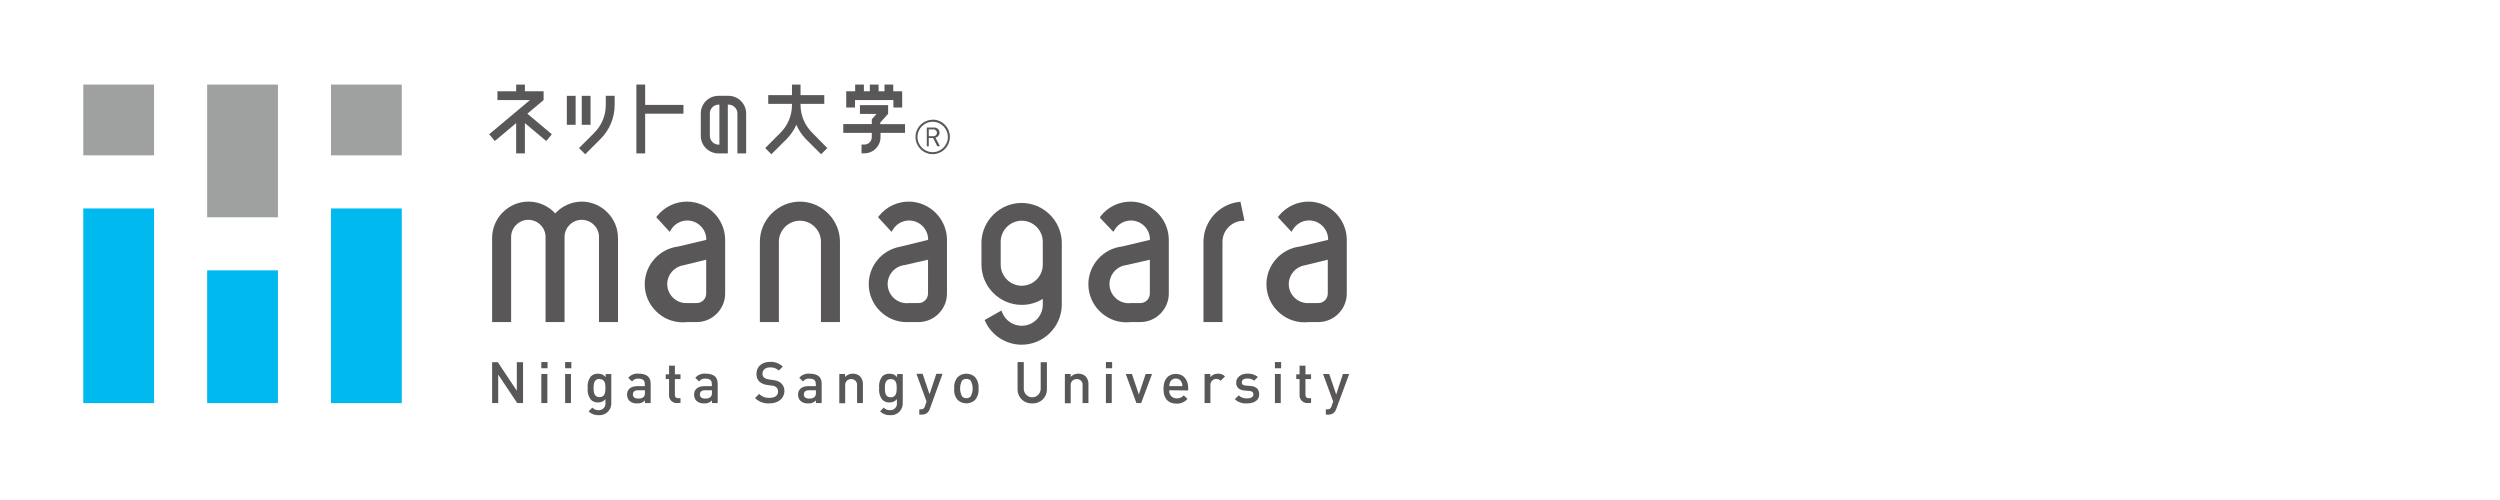 <?xml version="1.0" encoding="UTF-8" standalone="no"?>
<!DOCTYPE svg PUBLIC "-//W3C//DTD SVG 1.1//EN" "http://www.w3.org/Graphics/SVG/1.1/DTD/svg11.dtd">
<svg width="100%" height="100%" viewBox="0 0 300 60" version="1.1" xmlns="http://www.w3.org/2000/svg" xmlns:xlink="http://www.w3.org/1999/xlink" xml:space="preserve" xmlns:serif="http://www.serif.com/" style="fill-rule:evenodd;clip-rule:evenodd;stroke-linejoin:round;stroke-miterlimit:2;">
    <g transform="matrix(0.57,0,0,0.57,9.994,10.149)">
        <g id="レイヤー_2">
            <g id="レイヤー_1-2">
                <path d="M91.35,67.05L87.35,61.05L87.35,67.05L86.07,67.05L86.07,58.45L87.27,58.45L91.27,64.45L91.27,58.45L92.58,58.45L92.58,67.05L91.35,67.05Z" style="fill:rgb(89,87,87);fill-rule:nonzero;"/>
                <path d="M96.43,59.72L96.43,58.42L97.74,58.42L97.74,59.72L96.43,59.72ZM96.43,67.05L96.43,60.93L97.7,60.93L97.7,67.05L96.43,67.05Z" style="fill:rgb(89,87,87);fill-rule:nonzero;"/>
                <path d="M101.44,59.72L101.44,58.42L102.75,58.42L102.75,59.72L101.44,59.72ZM101.44,67.05L101.44,60.93L102.67,60.93L102.67,67.05L101.44,67.05Z" style="fill:rgb(89,87,87);fill-rule:nonzero;"/>
                <path d="M108.54,69.6C107.738,69.649 106.952,69.354 106.38,68.79L107.17,68.01C107.509,68.375 107.992,68.572 108.49,68.55C108.514,68.551 108.537,68.552 108.561,68.552C109.318,68.552 109.941,67.929 109.941,67.172C109.941,67.114 109.937,67.057 109.93,67L109.93,66.22C109.547,66.694 108.958,66.955 108.35,66.92C107.809,66.942 107.282,66.743 106.89,66.37C106.337,65.67 106.088,64.775 106.2,63.89C106.087,63.001 106.335,62.104 106.89,61.4C107.288,61.031 107.819,60.84 108.36,60.87C108.982,60.831 109.584,61.101 109.97,61.59L109.97,60.94L111.16,60.94L111.16,67C111.163,67.048 111.164,67.097 111.164,67.145C111.164,68.495 110.054,69.605 108.704,69.605C108.649,69.605 108.595,69.604 108.54,69.6ZM108.69,61.96C107.58,61.96 107.43,62.91 107.43,63.88C107.43,64.85 107.58,65.8 108.69,65.8C109.8,65.8 109.93,64.8 109.93,63.88C109.93,62.96 109.8,62 108.69,62L108.69,61.96Z" style="fill:rgb(89,87,87);fill-rule:nonzero;"/>
                <path d="M118.24,67.05L118.24,66.5C117.82,66.945 117.219,67.174 116.61,67.12C116.011,67.172 115.417,66.973 114.97,66.57C114.641,66.211 114.465,65.737 114.48,65.25C114.48,64.25 115.19,63.49 116.6,63.49L118.21,63.49L118.21,63.06C118.21,62.28 117.83,61.91 116.87,61.91C116.35,61.85 115.837,62.076 115.53,62.5L114.72,61.74C115.26,61.098 116.086,60.767 116.92,60.86C118.6,60.86 119.45,61.57 119.45,62.96L119.45,67.05L118.24,67.05ZM118.24,64.35L116.81,64.35C116.08,64.35 115.71,64.67 115.71,65.23C115.71,65.79 116.06,66.1 116.83,66.1C117.245,66.15 117.663,66.023 117.98,65.75C118.183,65.493 118.277,65.166 118.24,64.84L118.24,64.35Z" style="fill:rgb(89,87,87);fill-rule:nonzero;"/>
                <path d="M125,67.05C124.969,67.052 124.937,67.053 124.906,67.053C124.034,67.053 123.316,66.335 123.316,65.463C123.316,65.425 123.317,65.388 123.32,65.35L123.32,62L122.62,62L122.62,61L123.32,61L123.32,59.18L124.55,59.18L124.55,61L125.73,61L125.73,62L124.55,62L124.55,65.31C124.545,65.341 124.543,65.372 124.543,65.404C124.543,65.744 124.823,66.024 125.163,66.024C125.185,66.024 125.208,66.022 125.23,66.02L125.73,66.02L125.73,67.02L125,67.05Z" style="fill:rgb(89,87,87);fill-rule:nonzero;"/>
                <path d="M132.35,67.05L132.35,66.5C131.93,66.945 131.329,67.174 130.72,67.12C130.121,67.172 129.527,66.973 129.08,66.57C128.751,66.211 128.575,65.737 128.59,65.25C128.59,64.25 129.31,63.49 130.71,63.49L132.33,63.49L132.33,63.06C132.33,62.28 131.94,61.91 130.99,61.91C130.47,61.846 129.954,62.073 129.65,62.5L128.84,61.74C129.375,61.098 130.199,60.767 131.03,60.86C132.71,60.86 133.56,61.57 133.56,62.96L133.56,67.05L132.35,67.05ZM132.35,64.35L130.91,64.35C130.18,64.35 129.81,64.67 129.81,65.23C129.81,65.79 130.16,66.1 130.93,66.1C131.345,66.15 131.763,66.023 132.08,65.75C132.287,65.495 132.384,65.167 132.35,64.84L132.35,64.35Z" style="fill:rgb(89,87,87);fill-rule:nonzero;"/>
                <path d="M144.42,67.12C143.305,67.191 142.211,66.779 141.42,65.99L142.29,65.13C142.87,65.708 143.673,66.007 144.49,65.95C145.61,65.95 146.26,65.47 146.26,64.64C146.281,64.305 146.157,63.977 145.92,63.74C145.658,63.514 145.326,63.386 144.98,63.38L143.98,63.24C143.38,63.179 142.812,62.939 142.35,62.55C141.916,62.118 141.687,61.521 141.72,60.91C141.72,59.41 142.81,58.38 144.59,58.38C145.58,58.327 146.549,58.69 147.26,59.38L146.43,60.2C145.924,59.733 145.247,59.494 144.56,59.54C143.56,59.54 142.99,60.12 142.99,60.88C142.973,61.178 143.091,61.468 143.31,61.67C143.597,61.898 143.945,62.037 144.31,62.07L145.31,62.22C145.898,62.258 146.458,62.482 146.91,62.86C147.395,63.312 147.653,63.958 147.61,64.62C147.51,66.18 146.22,67.12 144.42,67.12Z" style="fill:rgb(89,87,87);fill-rule:nonzero;"/>
                <path d="M154.24,67.05L154.24,66.5C153.82,66.945 153.219,67.174 152.61,67.12C152.011,67.172 151.417,66.973 150.97,66.57C150.641,66.211 150.465,65.737 150.48,65.25C150.48,64.25 151.2,63.49 152.6,63.49L154.22,63.49L154.22,63.06C154.22,62.28 153.83,61.91 152.87,61.91C152.35,61.85 151.837,62.076 151.53,62.5L150.73,61.74C151.265,61.098 152.089,60.767 152.92,60.86C154.6,60.86 155.45,61.57 155.45,62.96L155.45,67.05L154.24,67.05ZM154.24,64.35L152.8,64.35C152.07,64.35 151.7,64.67 151.7,65.23C151.7,65.79 152.05,66.1 152.82,66.1C153.235,66.15 153.653,66.023 153.97,65.75C154.177,65.495 154.274,65.167 154.24,64.84L154.24,64.35Z" style="fill:rgb(89,87,87);fill-rule:nonzero;"/>
                <path d="M162.9,67.05L162.9,63.32C162.905,63.276 162.907,63.233 162.907,63.189C162.907,62.536 162.37,61.999 161.717,61.999C161.698,61.999 161.679,61.999 161.66,62C161.64,61.999 161.62,61.999 161.6,61.999C160.937,61.999 160.39,62.545 160.39,63.209C160.39,63.259 160.394,63.31 160.4,63.36L160.4,67.09L159.16,67.09L159.16,60.93L160.37,60.93L160.37,61.55C160.793,61.103 161.385,60.853 162,60.86C162.556,60.838 163.099,61.036 163.51,61.41C163.952,61.873 164.178,62.502 164.13,63.14L164.13,67.05L162.9,67.05Z" style="fill:rgb(89,87,87);fill-rule:nonzero;"/>
                <path d="M169.9,69.6C169.098,69.649 168.312,69.354 167.74,68.79L168.52,68.01C168.865,68.373 169.35,68.57 169.85,68.55C169.874,68.551 169.897,68.552 169.921,68.552C170.678,68.552 171.301,67.929 171.301,67.172C171.301,67.114 171.297,67.057 171.29,67L171.29,66.22C170.906,66.693 170.318,66.954 169.71,66.92C169.166,66.945 168.634,66.746 168.24,66.37C167.691,65.668 167.446,64.774 167.56,63.89C167.444,63.003 167.689,62.105 168.24,61.4C168.644,61.035 169.176,60.844 169.72,60.87C170.339,60.831 170.939,61.101 171.32,61.59L171.32,60.94L172.52,60.94L172.52,67C172.523,67.048 172.524,67.097 172.524,67.145C172.524,68.495 171.414,69.605 170.064,69.605C170.009,69.605 169.955,69.604 169.9,69.6ZM170,62C168.89,62 168.75,62.95 168.75,63.92C168.75,64.89 168.89,65.84 170,65.84C171.11,65.84 171.25,64.84 171.25,63.92C171.25,63 171.15,62 170,62Z" style="fill:rgb(89,87,87);fill-rule:nonzero;"/>
                <path d="M178.22,68.27C178.129,68.554 177.975,68.813 177.77,69.03C177.43,69.347 176.974,69.51 176.51,69.48L176,69.48L176,68.37L176.31,68.37C176.83,68.37 177.01,68.21 177.19,67.72L177.53,66.72L175.4,60.89L176.7,60.89L178.16,65.2L179.59,60.89L180.9,60.89L178.22,68.27Z" style="fill:rgb(89,87,87);fill-rule:nonzero;"/>
                <path d="M187.74,66.4C186.714,67.353 185.106,67.353 184.08,66.4C183.523,65.728 183.263,64.857 183.36,63.99C183.265,63.123 183.524,62.253 184.08,61.58C185.106,60.627 186.714,60.627 187.74,61.58C188.298,62.252 188.562,63.121 188.47,63.99C188.564,64.859 188.3,65.729 187.74,66.4ZM186.81,62.31C186.57,62.077 186.245,61.95 185.91,61.96C185.575,61.948 185.249,62.075 185.01,62.31C184.451,63.355 184.451,64.615 185.01,65.66C185.247,65.901 185.572,66.034 185.91,66.03C186.248,66.033 186.572,65.9 186.81,65.66C187.382,64.618 187.382,63.352 186.81,62.31Z" style="fill:rgb(89,87,87);fill-rule:nonzero;"/>
                <path d="M199.77,67.12C199.713,67.123 199.656,67.125 199.598,67.125C198.002,67.125 196.688,65.811 196.688,64.215C196.688,64.183 196.689,64.152 196.69,64.12L196.69,58.42L198,58.42L198,64.06C198,65.036 198.804,65.84 199.78,65.84C200.756,65.84 201.56,65.036 201.56,64.06L201.56,58.45L202.87,58.45L202.87,64.15C202.87,64.169 202.871,64.187 202.871,64.206C202.871,65.807 201.552,67.126 199.951,67.126C199.89,67.126 199.83,67.124 199.77,67.12Z" style="fill:rgb(89,87,87);fill-rule:nonzero;"/>
                <path d="M210.38,67.05L210.38,63.32C210.386,63.273 210.389,63.226 210.389,63.179C210.389,62.531 209.856,61.999 209.209,61.999C209.189,61.999 209.169,61.999 209.15,62C209.131,61.999 209.111,61.999 209.092,61.999C208.423,61.999 207.872,62.549 207.872,63.219C207.872,63.266 207.875,63.313 207.88,63.36L207.88,67.09L206.65,67.09L206.65,60.93L207.86,60.93L207.86,61.55C208.281,61.1 208.874,60.849 209.49,60.86C210.045,60.841 210.587,61.039 211,61.41C211.44,61.874 211.662,62.503 211.61,63.14L211.61,67.05L210.38,67.05Z" style="fill:rgb(89,87,87);fill-rule:nonzero;"/>
                <path d="M215.29,59.72L215.29,58.42L216.6,58.42L216.6,59.72L215.29,59.72ZM215.29,67.05L215.29,60.93L216.52,60.93L216.52,67.05L215.29,67.05Z" style="fill:rgb(89,87,87);fill-rule:nonzero;"/>
                <path d="M222.71,67.05L221.71,67.05L219.47,60.93L220.77,60.93L222.22,65.24L223.66,60.93L225,60.93L222.71,67.05Z" style="fill:rgb(89,87,87);fill-rule:nonzero;"/>
                <path d="M228.63,64.35C228.621,64.417 228.617,64.484 228.617,64.551C228.617,65.38 229.298,66.061 230.127,66.061C230.148,66.061 230.169,66.061 230.19,66.06C230.757,66.093 231.308,65.86 231.68,65.43L232.46,66.17C231.891,66.836 231.046,67.205 230.17,67.17C228.63,67.17 227.41,66.37 227.41,64.04C227.41,62.04 228.41,60.91 230.01,60.91C231.61,60.91 232.61,62.12 232.61,63.85L232.61,64.4L228.63,64.35ZM231.22,62.66C231.018,62.176 230.535,61.864 230.01,61.88C229.482,61.863 228.996,62.174 228.79,62.66C228.678,62.922 228.624,63.205 228.63,63.49L231.39,63.49C231.397,63.204 231.339,62.92 231.22,62.66Z" style="fill:rgb(89,87,87);fill-rule:nonzero;"/>
                <path d="M239.43,62.37C239.204,62.098 238.863,61.946 238.51,61.96C237.832,61.979 237.285,62.542 237.285,63.22C237.285,63.256 237.287,63.293 237.29,63.33L237.29,67.05L236.06,67.05L236.06,60.93L237.27,60.93L237.27,61.59C237.668,61.104 238.273,60.834 238.9,60.86C239.448,60.83 239.982,61.042 240.36,61.44L239.43,62.37Z" style="fill:rgb(89,87,87);fill-rule:nonzero;"/>
                <path d="M245,67.12C244.058,67.205 243.122,66.885 242.43,66.24L243.24,65.43C243.713,65.877 244.35,66.109 245,66.07C245.75,66.07 246.34,65.81 246.34,65.23C246.34,64.82 246.11,64.55 245.52,64.5L244.52,64.42C243.38,64.32 242.71,63.8 242.71,62.73C242.71,61.66 243.71,60.86 245.02,60.86C245.835,60.804 246.644,61.049 247.29,61.55L246.52,62.33C246.085,62.007 245.55,61.848 245.01,61.88C244.27,61.88 243.9,62.21 243.9,62.67C243.9,63.13 244.09,63.31 244.74,63.37L245.74,63.45C246.88,63.55 247.56,64.09 247.56,65.18C247.59,66.46 246.5,67.12 245,67.12Z" style="fill:rgb(89,87,87);fill-rule:nonzero;"/>
                <path d="M250.87,59.72L250.87,58.42L252.18,58.42L252.18,59.72L250.87,59.72ZM250.87,67.05L250.87,60.93L252.1,60.93L252.1,67.05L250.87,67.05Z" style="fill:rgb(89,87,87);fill-rule:nonzero;"/>
                <path d="M257.74,67.05C257.712,67.051 257.685,67.052 257.657,67.052C256.779,67.052 256.057,66.33 256.057,65.452C256.057,65.418 256.058,65.384 256.06,65.35L256.06,62L255.36,62L255.36,61L256.06,61L256.06,59.18L257.3,59.18L257.3,61L258.48,61L258.48,62L257.3,62L257.3,65.31C257.3,65.76 257.51,66.02 257.97,66.02L258.48,66.02L258.48,67.02L257.74,67.05Z" style="fill:rgb(89,87,87);fill-rule:nonzero;"/>
                <path d="M263.79,68.27C263.701,68.553 263.551,68.812 263.35,69.03C263.009,69.345 262.553,69.507 262.09,69.48L261.59,69.48L261.59,68.37L261.91,68.37C262.43,68.37 262.61,68.21 262.79,67.72L263.13,66.72L261,60.93L262.3,60.93L263.77,65.24L265.19,60.93L266.51,60.93L263.79,68.27Z" style="fill:rgb(89,87,87);fill-rule:nonzero;"/>
                <path d="M127.14,24.64C124.693,24.623 122.369,25.73 120.84,27.64L120.62,27.91L123.45,31L123.73,30.56C124.452,29.356 125.757,28.617 127.161,28.617C129.355,28.617 131.161,30.422 131.161,32.617C131.161,32.641 131.16,32.666 131.16,32.69L125.28,34.09C121.262,34.557 118.196,38 118.196,42.045C118.196,46.438 121.812,50.054 126.205,50.054C126.514,50.054 126.823,50.036 127.13,50L129.13,50C132.422,50 135.13,47.292 135.13,44L135.13,32.69C135.125,28.299 131.531,24.678 127.14,24.64ZM131.14,36.87L131.14,44C131.14,45.097 130.237,46 129.14,46L127.14,46C127.073,46.003 127.005,46.005 126.937,46.005C124.743,46.005 122.937,44.199 122.937,42.005C122.937,40.08 124.327,38.415 126.22,38.07L131.14,36.87Z" style="fill:rgb(89,87,87);fill-rule:nonzero;"/>
                <path d="M173.84,24.64C171.39,24.62 169.061,25.727 167.53,27.64L167.32,27.91L170.15,31L170.43,30.56C171.152,29.356 172.457,28.617 173.861,28.617C176.055,28.617 177.861,30.422 177.861,32.617C177.861,32.641 177.86,32.666 177.86,32.69L172,34.13C168.178,34.788 165.358,38.136 165.358,42.014C165.358,46.403 168.969,50.014 173.358,50.014C173.515,50.014 173.673,50.009 173.83,50L175.83,50C179.122,50 181.83,47.292 181.83,44L181.83,32.69C181.825,28.299 178.231,24.678 173.84,24.64ZM177.84,36.87L177.84,44C177.84,45.097 176.937,46 175.84,46L173.84,46C173.684,46.018 173.527,46.028 173.37,46.028C171.161,46.028 169.342,44.209 169.342,42C169.342,39.967 170.881,38.237 172.9,38L177.84,36.87Z" style="fill:rgb(89,87,87);fill-rule:nonzero;"/>
                <path d="M258,24.64C255.553,24.623 253.229,25.73 251.7,27.64L251.49,27.91L254.36,31L254.63,30.56C255.349,29.346 256.66,28.599 258.071,28.599C260.265,28.599 262.071,30.405 262.071,32.599C262.071,32.63 262.071,32.66 262.07,32.69L256.18,34.09C252.156,34.55 249.083,37.995 249.083,42.045C249.083,46.437 252.698,50.052 257.09,50.052C257.394,50.052 257.698,50.035 258,50L260,50C263.292,50 266,47.292 266,44L266,32.69C265.995,28.295 262.395,24.673 258,24.64ZM262,36.87L262,44C262,45.097 261.097,46 260,46L258,46C257.928,46.004 257.856,46.006 257.783,46.006C255.589,46.006 253.783,44.2 253.783,42.006C253.783,40.08 255.175,38.414 257.07,38.07L262,36.87Z" style="fill:rgb(89,87,87);fill-rule:nonzero;"/>
                <path d="M220.54,24.64C218.09,24.62 215.761,25.727 214.23,27.64L214,28L216.85,31L217.13,30.56C217.852,29.356 219.157,28.617 220.561,28.617C222.755,28.617 224.561,30.422 224.561,32.617C224.561,32.641 224.56,32.666 224.56,32.69L218.68,34.09C214.662,34.557 211.596,38 211.596,42.045C211.596,46.438 215.212,50.054 219.605,50.054C219.914,50.054 220.223,50.036 220.53,50L222.53,50C225.822,50 228.53,47.292 228.53,44L228.53,32.69C228.525,28.299 224.931,24.678 220.54,24.64ZM224.54,36.87L224.54,44C224.54,45.097 223.637,46 222.54,46L220.54,46C220.384,46.018 220.227,46.028 220.07,46.028C217.861,46.028 216.042,44.209 216.042,42C216.042,39.967 217.581,38.237 219.6,38L224.54,36.87Z" style="fill:rgb(89,87,87);fill-rule:nonzero;"/>
                <path d="M105,24.64C102.856,24.637 100.807,25.538 99.36,27.12C97.912,25.54 95.864,24.638 93.72,24.638C89.523,24.638 86.07,28.092 86.07,32.288C86.07,32.289 86.07,32.289 86.07,32.29L86.07,50L90.07,50L90.07,32.29C90.067,32.227 90.065,32.163 90.065,32.1C90.065,30.108 91.704,28.47 93.695,28.47C95.686,28.47 97.325,30.108 97.325,32.1C97.325,32.163 97.323,32.227 97.32,32.29L97.32,50L101.32,50L101.32,32.29C101.317,32.227 101.315,32.163 101.315,32.1C101.315,30.108 102.954,28.47 104.945,28.47C106.936,28.47 108.575,30.108 108.575,32.1C108.575,32.163 108.573,32.227 108.57,32.29L108.57,50L112.57,50L112.57,32.29C112.57,28.123 109.166,24.684 105,24.64Z" style="fill:rgb(89,87,87);fill-rule:nonzero;"/>
                <path d="M243.24,24.71C239.032,25.236 235.837,28.849 235.83,33.09L235.83,50L239.83,50L239.83,33.09C239.841,30.764 241.678,28.821 244,28.68L244.46,28.68L243.62,24.68L243.24,24.71Z" style="fill:rgb(89,87,87);fill-rule:nonzero;"/>
                <path d="M150.89,24.64C146.257,24.645 142.445,28.457 142.44,33.09L142.44,50L146.44,50L146.44,33.09C146.44,30.66 148.44,28.66 150.87,28.66C153.3,28.66 155.3,30.66 155.3,33.09L155.3,50L159.3,50L159.3,33.09C159.295,28.472 155.508,24.667 150.89,24.64Z" style="fill:rgb(89,87,87);fill-rule:nonzero;"/>
                <path d="M206,33.09C205.844,28.561 202.076,24.921 197.545,24.921C193.014,24.921 189.246,28.561 189.09,33.09L189.09,37.92C189.101,42.557 192.913,46.369 197.55,46.38C199.122,46.386 200.664,45.949 202,45.12L202,46.45C201.946,48.842 199.964,50.78 197.571,50.78C195.765,50.78 194.133,49.676 193.46,48L193.29,47.57L189.75,49.57L189.9,49.9C191.289,52.863 194.279,54.763 197.551,54.763C202.135,54.763 205.926,51.033 206,46.45L206,33.09ZM202,33.09L202,37.92C202,40.35 200,42.35 197.57,42.35C195.14,42.35 193.14,40.35 193.14,37.92L193.14,33.09C193.14,30.66 195.14,28.66 197.57,28.66C200,28.66 202,30.66 202,33.09Z" style="fill:rgb(89,87,87);fill-rule:nonzero;"/>
                <rect x="0" y="0" width="14.9" height="14.9" style="fill:rgb(159,160,160);"/>
                <rect x="26.08" y="0" width="14.9" height="27.94" style="fill:rgb(159,160,160);"/>
                <rect x="52.15" y="0" width="14.9" height="14.9" style="fill:rgb(159,160,160);"/>
                <rect x="0" y="26.08" width="14.9" height="40.98" style="fill:rgb(0,185,239);"/>
                <rect x="26.08" y="39.11" width="14.9" height="27.94" style="fill:rgb(0,185,239);"/>
                <rect x="52.15" y="26.08" width="14.9" height="40.98" style="fill:rgb(0,185,239);"/>
                <path d="M162.47,3.26L170.55,3.26L170.55,4.83L172.4,4.83L172.4,1.41L170.52,1.41L170.52,0L168.68,0L168.68,1.41L167.43,1.41L167.43,0L165.59,0L165.59,1.41L164.34,1.41L164.34,0L162.5,0L162.5,1.41L160.62,1.41L160.62,4.83L162.47,4.83L162.47,3.26Z" style="fill:rgb(89,87,87);fill-rule:nonzero;"/>
                <path d="M173,8.33L167.78,8.33L167.78,8L169.44,6.16L169.44,4.33L163.5,4.33L163.5,6.18L167,6.18L166,7.31L166,8.31L160,8.31L160,10.16L166,10.16L166,11.08C165.995,11.928 165.298,12.625 164.45,12.63L163.84,12.63L163.84,14.47L164.45,14.47C166.31,14.47 167.84,12.94 167.84,11.08L167.84,10.16L173,10.16L173,8.33Z" style="fill:rgb(89,87,87);fill-rule:nonzero;"/>
                <path d="M153.48,10.16C151.901,8.615 151.007,6.499 151,4.29L151,4.06L156,4.06L156,2.22L151,2.22L151,0L149.2,0L149.2,2.22L144.2,2.22L144.2,4.06L149.2,4.06L149.2,4.29C149.199,6.492 148.32,8.606 146.76,10.16L143.56,13.37L144.86,14.67L148.07,11.47C148.926,10.6 149.62,9.584 150.12,8.47C150.601,9.582 151.279,10.598 152.12,11.47L155.33,14.67L156.63,13.37L153.48,10.16Z" style="fill:rgb(89,87,87);fill-rule:nonzero;"/>
                <path d="M110,4.29C110.007,6.492 109.131,8.607 107.57,10.16L104.36,13.37L105.67,14.67L108.87,11.47C110.789,9.575 111.87,6.987 111.87,4.29L111.87,2.37L110,2.37L110,4.29Z" style="fill:rgb(89,87,87);fill-rule:nonzero;"/>
                <rect x="101.8" y="2.37" width="1.85" height="6.1" style="fill:rgb(89,87,87);"/>
                <rect x="104.94" y="2.37" width="1.85" height="6.1" style="fill:rgb(89,87,87);"/>
                <path d="M118.29,0L116.44,0L116.44,14.49L118.29,14.49L118.29,6.13L126.35,6.13L126.35,4.28L118.29,4.28L118.29,0Z" style="fill:rgb(89,87,87);fill-rule:nonzero;"/>
                <path d="M135.92,2.37L133.73,2.37C133.72,2.37 133.71,2.37 133.7,2.37C131.67,2.37 130,4.04 130,6.07L130,10.8C130,12.824 131.666,14.49 133.69,14.49L135.69,14.49L135.69,4.22L135.86,4.22C136.875,4.22 137.71,5.055 137.71,6.07L137.71,14.49L139.55,14.49L139.55,6.07C139.55,4.066 137.923,2.408 135.92,2.37ZM133.92,12.65L133.75,12.65C132.739,12.645 131.91,11.811 131.91,10.8L131.91,6.07C131.91,5.059 132.739,4.225 133.75,4.22L133.92,4.22L133.92,12.65Z" style="fill:rgb(89,87,87);fill-rule:nonzero;"/>
                <path d="M96.91,3.26L96.91,1.41L92.97,1.41L92.97,0L91.13,0L91.13,1.41L87.19,1.41L87.19,3.26L94.04,3.26L85.45,10.46L86.64,11.88L91.13,8.11L91.13,14.49L92.97,14.49L92.97,8.11L97.46,11.88L98.65,10.46L93.49,6.13L96.91,3.26Z" style="fill:rgb(89,87,87);fill-rule:nonzero;"/>
                <path d="M179.8,13L178.91,11.25L178,11.25L178,13L177.58,13L177.58,9.05L179.09,9.05C179.123,9.047 179.157,9.045 179.191,9.045C179.778,9.045 180.261,9.528 180.261,10.115C180.261,10.127 180.26,10.138 180.26,10.15C180.265,10.65 179.895,11.08 179.4,11.15L180.33,12.94L179.8,13ZM179,9.43L178,9.43L178,10.87L179,10.87C179.395,10.87 179.72,10.545 179.72,10.15C179.72,9.755 179.395,9.43 179,9.43Z" style="fill:rgb(89,87,87);fill-rule:nonzero;"/>
                <path d="M178.82,7.83C180.575,7.83 182.02,9.275 182.02,11.03C182.02,12.785 180.575,14.23 178.82,14.23C177.065,14.23 175.62,12.785 175.62,11.03C175.62,9.275 177.065,7.83 178.82,7.83M178.82,7.41C176.834,7.41 175.2,9.044 175.2,11.03C175.2,13.016 176.834,14.65 178.82,14.65C180.806,14.65 182.44,13.016 182.44,11.03C182.44,11.02 182.44,11.01 182.44,11C182.44,9.014 180.806,7.38 178.82,7.38L178.82,7.41Z" style="fill:rgb(89,87,87);fill-rule:nonzero;"/>
            </g>
        </g>
    </g>
</svg>
